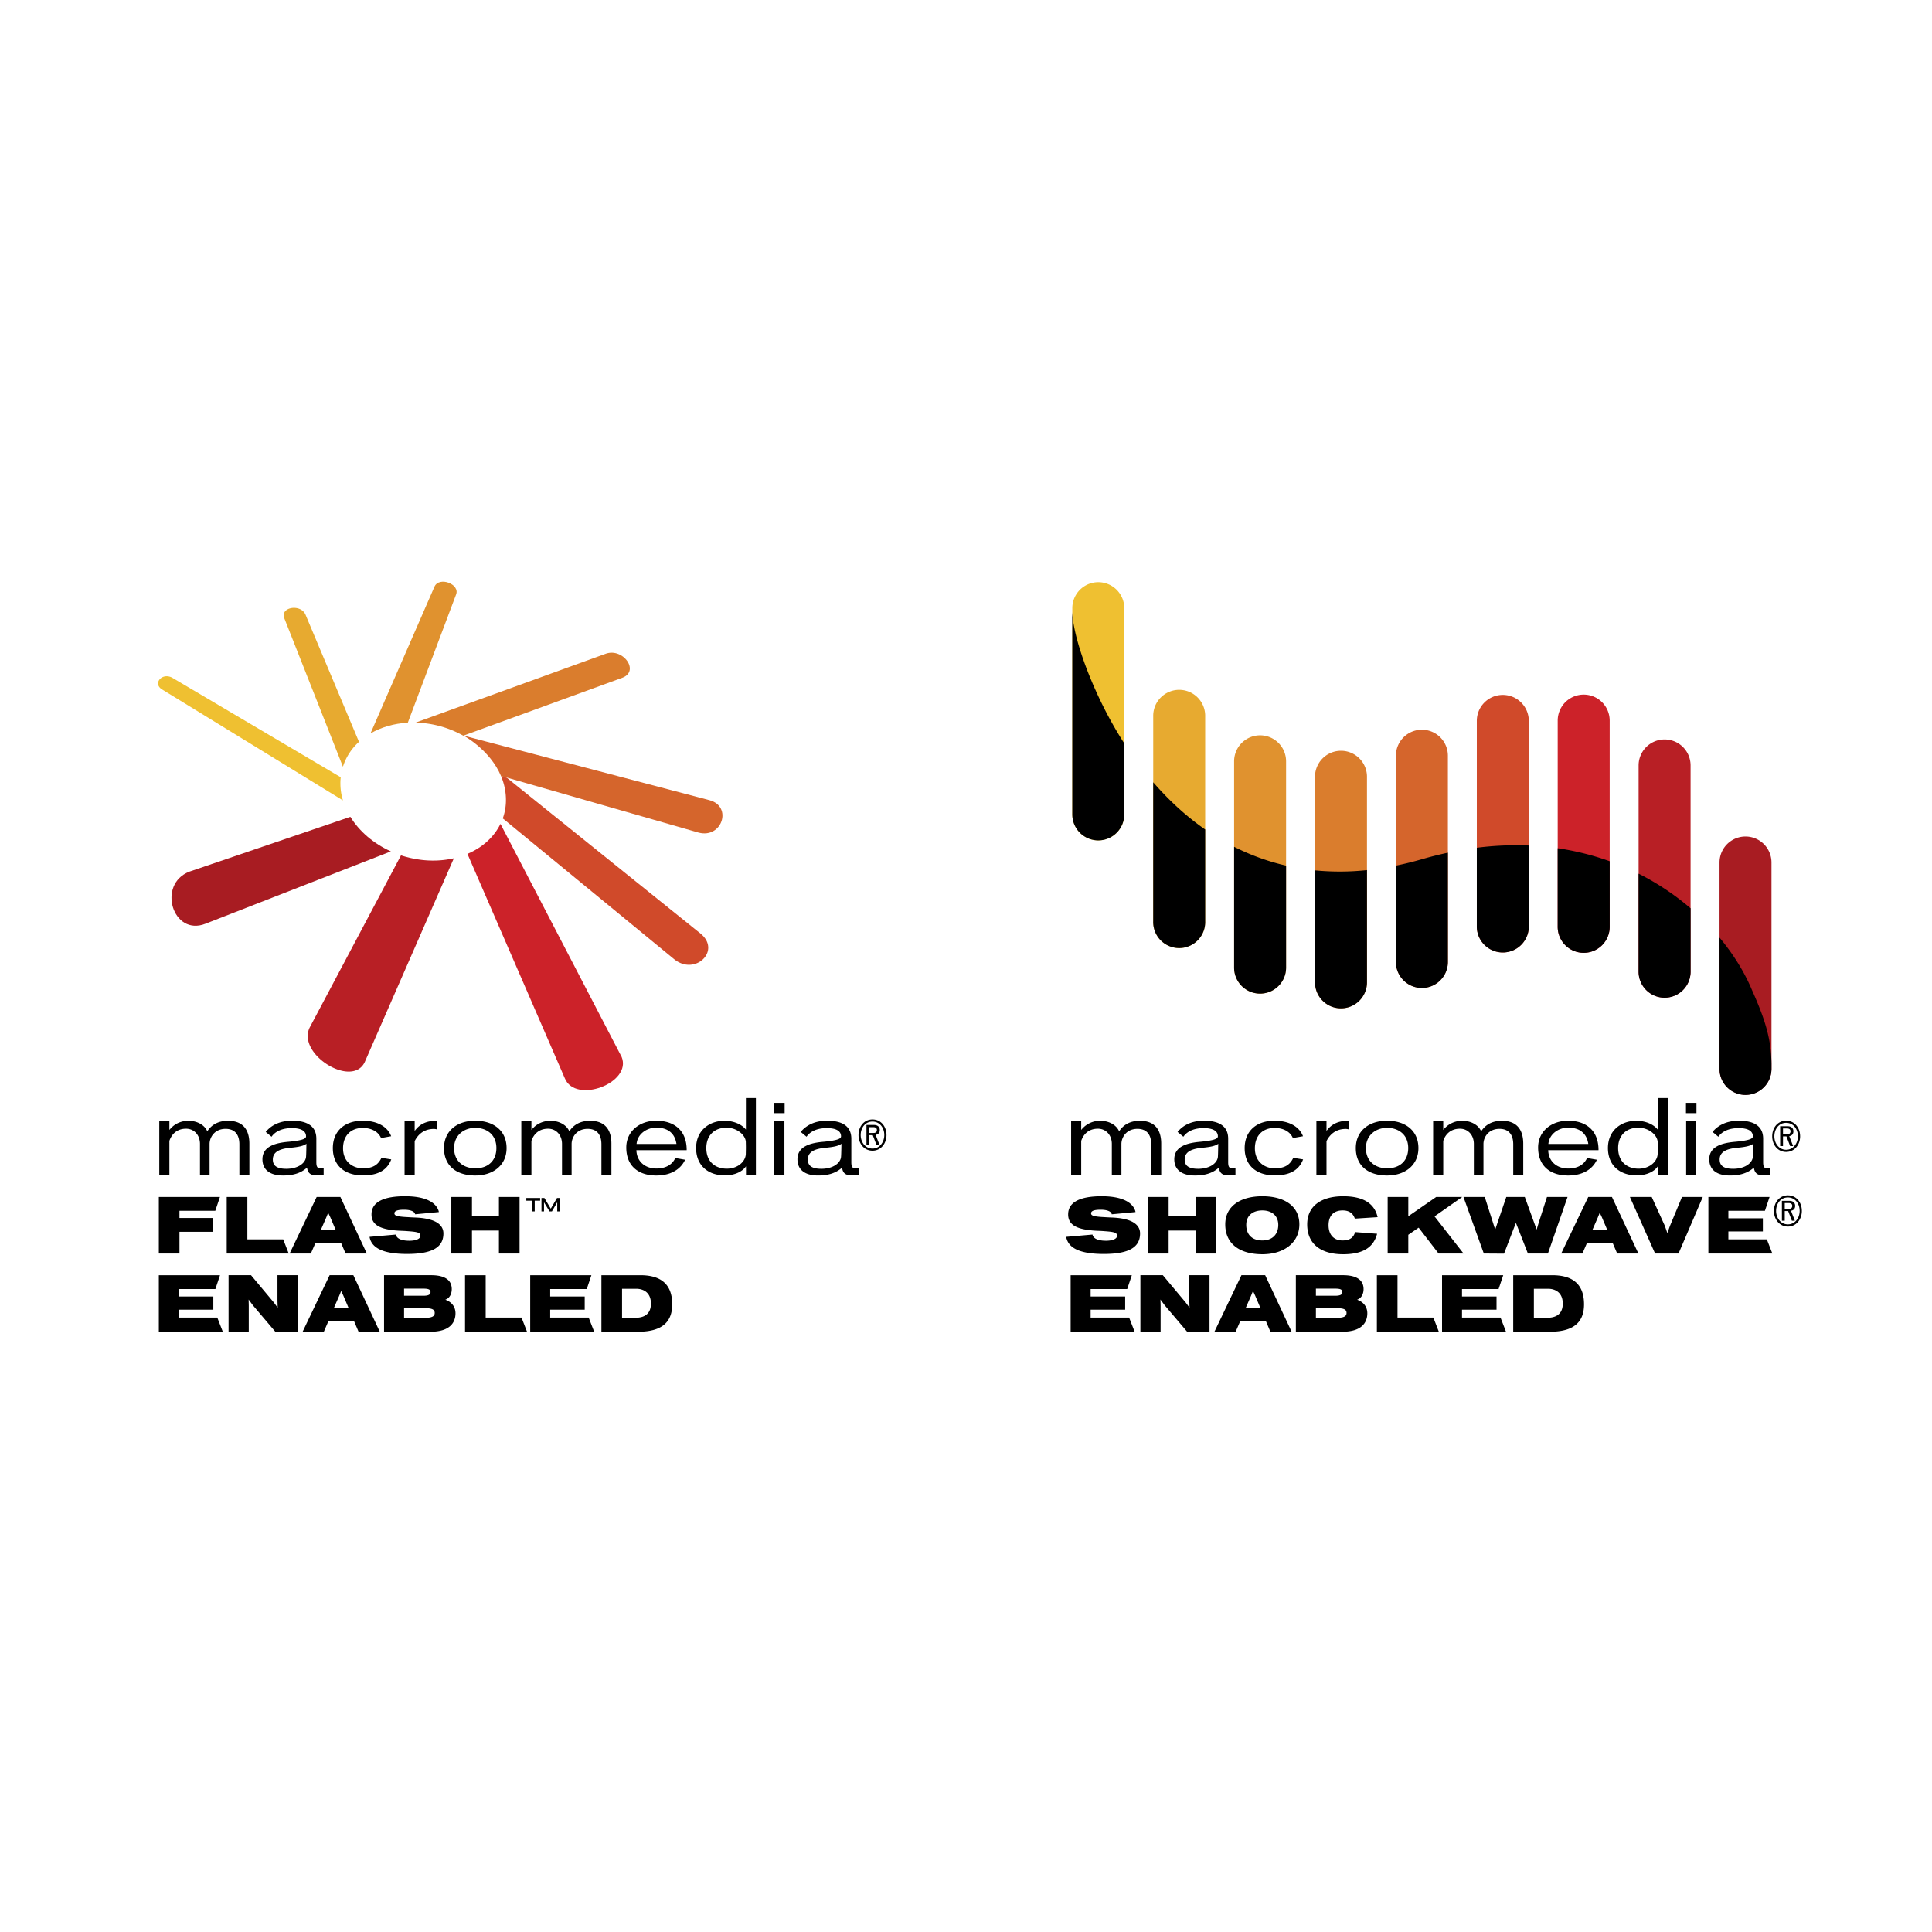 <svg xmlns="http://www.w3.org/2000/svg" width="2500" height="2500" viewBox="0 0 192.756 192.756"><g fill-rule="evenodd" clip-rule="evenodd"><path fill="#fff" d="M0 0h192.756v192.756H0V0z"/><path d="M15.307 49.606h162.142c6.887 0 12.473 5.583 12.473 12.472v68.599c0 6.889-5.586 12.473-12.473 12.473H15.307c-6.888 0-12.473-5.584-12.473-12.473V62.079c0-6.89 5.585-12.473 12.473-12.473z" fill="#fff"/><path d="M113.203 132.867l-.551-1.414h-3.84v-.787h3.446v-1.314h-3.446v-.747h3.649l.461-1.378h-6.104v5.64h6.385zM120.674 132.867v-5.641h-2.016v2.6l.021.639-.381-.512-2.281-2.727h-2.24v5.641h2.016v-2.605l-.016-.609.41.557 2.256 2.658h2.231v-.001zM128.865 132.867l-2.639-5.641h-2.367l-2.695 5.641h2.117l.469-1.084h2.537l.461 1.084h2.117zm-3.115-2.373h-1.465l.535-1.225.191-.469.219.469.52 1.225zM136.418 131.027c0-.695-.439-1.156-1.02-1.355.447-.145.646-.611.646-1.053 0-1.154-1.107-1.393-2.045-1.393h-4.711v5.641h4.631c1.958 0 2.499-.937 2.499-1.84zm-2.49-2.109c0 .258-.25.359-.727.359h-1.912v-.711h1.898c.52 0 .741.075.741.352zm.416 2.074c0 .322-.242.49-.996.49h-2.059v-.967h2.043c.732.001 1.012.126 1.012.477zM143.553 132.867l-.547-1.414h-3.576v-4.226h-2.059v5.64h6.182zM150.254 132.867l-.549-1.414h-3.84v-.787h3.444v-1.314h-3.444v-.747h3.649l.463-1.378h-6.104v5.64h6.381zM158.039 130.133c0-2.227-1.391-2.906-3.178-2.906h-3.887v5.641h3.658c2.624-.001 3.407-1.173 3.407-2.735zm-2.123-.071c0 1.053-.682 1.412-1.541 1.412h-1.34v-2.895h1.414c.66.001 1.467.325 1.467 1.483zM113.744 123.064c0-.98-.982-1.523-2.82-1.592-.221-.008-.461-.02-.719-.037-1.18-.055-1.348-.174-1.348-.387 0-.242.328-.354.951-.354.482 0 .807.088.99.242a.434.434 0 0 1 .125.213l2.367-.221a.992.992 0 0 0-.068-.234c-.328-.783-1.348-1.346-3.303-1.346-2.082 0-3.35.543-3.35 1.816 0 1.076.916 1.523 2.785 1.625.322.016.484.016.863.047 1.006.072 1.232.152 1.232.469 0 .277-.418.484-1.1.484-.727 0-1.107-.178-1.26-.404-.059-.059-.072-.139-.09-.213l-2.623.229c0 .037.016.102.031.154.262.98 1.363 1.553 3.715 1.553 2.612.001 3.622-.723 3.622-2.044zM121.342 125.064v-5.642h-2.059v1.928h-2.689v-1.928h-2.059v5.642h2.059v-2.293h2.689v2.293h2.059zM129.637 122.156c0-1.826-1.488-2.807-3.693-2.807-2.221 0-3.701 1.012-3.701 2.807 0 1.971 1.48 2.98 3.701 2.98 2.212.001 3.693-1.206 3.693-2.98zm-2.104.049c0 .955-.602 1.555-1.59 1.555-1.012 0-1.605-.57-1.605-1.555 0-.938.668-1.441 1.605-1.441.924 0 1.59.511 1.59 1.441zM137.445 121.436c-.299-1.309-1.34-2.086-3.438-2.086-2.176 0-3.588.967-3.588 2.807 0 1.979 1.393 2.98 3.582 2.98 2.205 0 3.078-.855 3.393-2.043l-2.191-.17c-.176.564-.535.836-1.268.836-.797 0-1.385-.504-1.385-1.523 0-.895.463-1.473 1.406-1.473.725 0 1.057.352 1.217.818l2.272-.146zM146.018 125.064l-2.895-3.707 2.764-1.936h-2.596l-2.576 1.781-.209.139v-1.92h-2.059v5.643h2.059v-1.869l1.033-.711 1.988 2.58h2.491zM156.395 119.422h-2.053l-.836 2.601-.197.655-.235-.655-.945-2.601h-1.846l-.865 2.535-.244.721-.233-.737-.806-2.519h-2.125l2.031 5.642 2.016.014.964-2.504.221-.566.227.574.969 2.482h1.998l1.959-5.642zM163.463 125.064l-2.639-5.643h-2.365l-2.699 5.643h2.117l.469-1.084h2.537l.463 1.084h2.117zm-3.115-2.375h-1.465l.533-1.225.191-.469.221.469.52 1.225zM169.885 119.422h-2.074l-1.194 2.871-.263.734-.256-.734-1.307-2.871h-2.176l2.514 5.642h2.338l2.418-5.642zM176.828 125.064l-.551-1.414h-3.838v-.791h3.442v-1.312h-3.442v-.748h3.647l.463-1.377h-6.104v5.642h6.383zM115.854 117.23v-3.131c0-1.109-.42-2.277-2.125-2.277-1.137 0-1.736.531-2.074 1.049-.281-.668-1.068-1.049-1.857-1.049a2.376 2.376 0 0 0-1.926.912v-.871h-1.006v5.367h1.006v-3.402c.18-.549.648-1.217 1.668-1.217.787 0 1.387.617 1.387 1.52v3.1h.957v-3.1c0-.652.49-1.506 1.596-1.506.998 0 1.377.666 1.377 1.541v3.064h.997zM123.262 117.201v-.637c-.029.01-.299 0-.387 0-.24-.021-.34-.18-.34-.609v-2.344c0-1.227-.869-1.797-2.416-1.797-1.256 0-2.115.479-2.633 1.119l.578.479c.439-.629 1.227-.861 2.016-.861 1.059 0 1.428.361 1.428.82 0 .207-.232.398-1.707.539-1.326.109-2.643.447-2.643 1.754 0 1.01.707 1.617 2.053 1.617.84 0 1.707-.158 2.396-.789.059.432.25.762.855.762.261 0 .591-.031.8-.053zm-1.754-1.777c-.061.629-.811 1.189-1.967 1.189-.949 0-1.346-.311-1.346-.928 0-.828.797-1.088 1.824-1.18.809-.076 1.297-.199 1.527-.396-.011.297-.011.938-.038 1.315zM130.01 115.674l-.979-.156c-.359.768-.947 1.047-1.855 1.047-.949 0-1.975-.602-1.975-1.996 0-1.34.846-2.035 1.965-2.035.848 0 1.547.357 1.824 1.008l1.01-.18c-.352-.938-1.359-1.547-2.846-1.547-1.795 0-2.973 1.027-2.973 2.732 0 1.855 1.307 2.725 2.994 2.725 1.397-.001 2.393-.44 2.835-1.598zM134.57 112.684v-.861h-.1c-1.057 0-1.707.422-2.125 1.012v-.961h-1.008v5.357h1.008v-3.381c.33-.668.928-1.217 1.926-1.217.088 0 .239.027.299.051zM141.516 114.547c0-1.764-1.328-2.732-3.123-2.732-1.867 0-3.123 1.057-3.123 2.732 0 1.748 1.217 2.734 3.123 2.734 1.795 0 3.123-1.037 3.123-2.734zm-1.018 0c0 1.219-.789 2.018-2.105 2.018-1.107 0-2.115-.641-2.115-2.018 0-1.285.977-2.023 2.115-2.023 1.068-.001 2.105.617 2.105 2.023zM151.975 117.23v-3.131c0-1.109-.42-2.277-2.125-2.277-1.139 0-1.736.531-2.076 1.049-.279-.668-1.066-1.049-1.855-1.049a2.372 2.372 0 0 0-1.926.912v-.871h-1.008v5.367h1.008v-3.402c.178-.549.646-1.217 1.666-1.217.789 0 1.387.617 1.387 1.52v3.1h.959v-3.1c0-.652.486-1.506 1.596-1.506.996 0 1.375.666 1.375 1.541v3.064h.999zM159.484 114.756c.008-1.906-1.168-2.941-3.045-2.941-1.656 0-2.982 1.057-2.982 2.666 0 1.871 1.227 2.801 2.994 2.801 1.484 0 2.453-.648 2.871-1.574l-.979-.172c-.309.678-.965 1.049-1.893 1.049-1.049 0-1.947-.639-1.986-1.828.001-.011 5.02-.001 5.02-.001zm-1.019-.625h-3.982c.082-.99 1.02-1.629 1.969-1.629 1.015 0 1.833.449 2.013 1.629zM166.389 117.23v-7.68h-.996v3.15c-.34-.449-1.119-.879-2.135-.879-1.547 0-2.834.99-2.834 2.717 0 1.764 1.217 2.732 2.863 2.732 1.117 0 1.836-.469 2.115-.91v.869h.987v.001zm-1.006-2.084c-.031.711-.77 1.455-1.906 1.455-1.068 0-2.035-.627-2.035-2.062 0-1.188.727-2.029 2.025-2.029 1.008 0 1.844.691 1.916 1.381 0 .037.01.389.01.615 0 .24-.01.601-.01.64zM169.256 111.057v-1.029h-1.047v1.029h1.047zm-.022 6.173v-5.367h-1.006v5.367h1.006zM176.639 117.201v-.637c-.029.01-.301 0-.389 0-.24-.021-.34-.18-.34-.609v-2.344c0-1.227-.869-1.797-2.414-1.797-1.258 0-2.115.479-2.635 1.119l.578.479c.439-.629 1.229-.861 2.018-.861 1.057 0 1.426.361 1.426.82 0 .207-.229.398-1.707.539-1.326.109-2.643.447-2.643 1.754 0 1.01.709 1.617 2.055 1.617.838 0 1.707-.158 2.395-.789.059.432.25.762.857.762.26 0 .588-.031.799-.053zm-1.756-1.777c-.061.629-.809 1.189-1.965 1.189-.947 0-1.348-.311-1.348-.928 0-.828.797-1.088 1.824-1.18.809-.076 1.297-.199 1.527-.396-.009.297-.009.938-.038 1.315z"/><path d="M106.984 81.254V60.676a2.592 2.592 0 1 1 5.184 0v20.578a2.592 2.592 0 0 1-5.184 0z" fill="#efc031"/><path d="M106.984 61.109c.084 1.873 1.021 4.916 2.447 8.034a40.086 40.086 0 0 0 2.736 5.026v7.085a2.592 2.592 0 0 1-5.184 0V61.109h.001z"/><path d="M115.057 91.924V71.346a2.593 2.593 0 0 1 5.184 0v20.578a2.593 2.593 0 1 1-5.184 0z" fill="#e7aa30"/><path d="M115.057 78.047c1.535 1.776 3.262 3.375 5.184 4.713v9.164a2.593 2.593 0 1 1-5.184 0V78.047z"/><path d="M123.127 96.539V75.958a2.592 2.592 0 0 1 5.186 0v20.581a2.593 2.593 0 0 1-5.186 0z" fill="#e0922f"/><path d="M123.127 84.486a22.705 22.705 0 0 0 5.186 1.877v10.176a2.593 2.593 0 0 1-5.186 0V84.486z"/><path d="M131.199 98.006v-20.58a2.593 2.593 0 0 1 5.184 0v20.58c0 1.432-1.16 2.594-2.594 2.594s-2.59-1.162-2.59-2.594z" fill="#da7d2d"/><path d="M131.199 86.837a25.56 25.56 0 0 0 5.184-.026v11.195c0 1.432-1.16 2.594-2.594 2.594s-2.59-1.162-2.59-2.594V86.837z"/><path d="M139.27 95.974V75.398a2.592 2.592 0 1 1 5.186 0v20.576a2.593 2.593 0 0 1-5.186 0z" fill="#d5652c"/><path d="M139.27 86.364a33.175 33.175 0 0 0 2.594-.639c.879-.254 1.742-.47 2.592-.651v10.901a2.593 2.593 0 0 1-5.186 0v-9.611z"/><path d="M147.342 92.507V71.926c0-1.433 1.156-2.594 2.59-2.594s2.596 1.161 2.596 2.594v20.581a2.594 2.594 0 0 1-5.186 0z" fill="#d04a2a"/><path d="M147.342 84.581a30.77 30.77 0 0 1 5.186-.224v8.15a2.594 2.594 0 0 1-5.186 0v-7.926z"/><path d="M155.412 92.47V71.894a2.593 2.593 0 1 1 5.186 0V92.47a2.593 2.593 0 0 1-5.186 0z" fill="#cc2229"/><path d="M155.412 84.629c1.842.271 3.572.715 5.186 1.297v6.544a2.593 2.593 0 0 1-5.186 0v-7.841z"/><path d="M171.557 106.635V86.051a2.592 2.592 0 0 1 5.184 0v20.583c0 1.428-1.16 2.592-2.594 2.592s-2.59-1.164-2.59-2.591z" fill="#a81c22"/><path d="M171.557 93.544c1.424 1.708 2.508 3.493 3.225 5.204 1.432 3.199 1.912 4.996 1.959 7.352V106.69a8.55 8.55 0 0 1-.021.283 2.591 2.591 0 0 1-5.162-.338V93.544h-.001z"/><path d="M163.484 96.945V76.368a2.592 2.592 0 1 1 5.186 0v20.577a2.593 2.593 0 1 1-5.186 0z" fill="#b81f25"/><path d="M163.484 87.167a25.851 25.851 0 0 1 5.186 3.454v6.324a2.592 2.592 0 1 1-5.186 0v-9.778zM179.598 113.373c0-.865-.557-1.559-1.395-1.559-.834 0-1.389.693-1.389 1.559 0 .836.551 1.555 1.389 1.555.842 0 1.395-.729 1.395-1.555zm-.221 0c0 .691-.463 1.34-1.174 1.34-.715 0-1.174-.645-1.174-1.34 0-.75.469-1.348 1.174-1.348.703 0 1.174.598 1.174 1.348zm-.449-.504c0-.307-.201-.506-.582-.506h-.74v1.982h.283v-.971h.342l.371.971h.301l-.389-.994c.224-.039.414-.169.414-.482zm-.287-.006c0 .232-.16.299-.324.299h-.428v-.578h.398c.197 0 .354.08.354.279zM179.77 120.816c0-.863-.557-1.557-1.391-1.557-.836 0-1.393.693-1.393 1.557 0 .84.553 1.557 1.393 1.557.838 0 1.391-.728 1.391-1.557zm-.219 0c0 .693-.461 1.338-1.172 1.338-.717 0-1.178-.643-1.178-1.338 0-.752.471-1.348 1.178-1.348.703.001 1.172.596 1.172 1.348zm-.449-.505c0-.307-.201-.504-.58-.504h-.742v1.982h.285v-.967h.338l.373.967h.299l-.387-.996c.224-.037.414-.166.414-.482zm-.29-.004c0 .232-.16.295-.322.295h-.426v-.574h.395c.199-.001.353.079.353.279zM22.229 132.867l-.55-1.414H17.84v-.787h3.444v-1.314H17.84v-.747h3.65l.461-1.378h-6.104v5.64h6.382zM29.7 132.867v-5.641h-2.016v2.6l.022.639-.382-.512-2.278-2.727h-2.242v5.641h2.015v-2.605l-.014-.609.41.557 2.257 2.658H29.7v-.001zM37.892 132.867l-2.638-5.641h-2.367l-2.696 5.641h2.117l.469-1.084h2.536l.462 1.084h2.117zm-3.114-2.373h-1.465l.535-1.225.191-.469.22.469.519 1.225zM45.445 131.027c0-.695-.439-1.156-1.018-1.355.447-.145.645-.611.645-1.053 0-1.154-1.106-1.393-2.044-1.393h-4.711v5.641h4.63c1.956 0 2.498-.937 2.498-1.84zm-2.491-2.109c0 .258-.25.359-.726.359h-1.913v-.711h1.898c.521 0 .741.075.741.352zm.417 2.074c0 .322-.242.49-.997.49h-2.059v-.967h2.044c.733.001 1.012.126 1.012.477zM52.582 132.867l-.55-1.414h-3.575v-4.226h-2.06v5.64h6.185zM59.281 132.867l-.55-1.414h-3.838v-.787h3.443v-1.314h-3.443v-.747h3.649l.461-1.378h-6.104v5.64h6.382zM67.067 130.133c0-2.227-1.392-2.906-3.181-2.906h-3.883v5.641h3.657c2.623-.001 3.407-1.173 3.407-2.735zm-2.125-.071c0 1.053-.681 1.412-1.539 1.412h-1.341v-2.895h1.414c.66.001 1.466.325 1.466 1.483zM21.943 119.422h-6.096v5.642h2.059v-2.169h3.363v-1.377h-3.363v-.719h3.575l.462-1.377zM28.805 125.064l-.55-1.414H24.68v-4.228h-2.06v5.642h6.185zM36.599 125.064l-2.639-5.643h-2.366l-2.697 5.643h2.117l.47-1.084h2.534l.462 1.084h2.119zm-3.115-2.375h-1.466l.535-1.225.19-.469.221.469.52 1.225zM44.24 123.064c0-.98-.982-1.523-2.821-1.592-.22-.008-.463-.02-.719-.037-1.18-.055-1.349-.174-1.349-.387 0-.242.33-.354.953-.354.485 0 .807.088.99.242a.434.434 0 0 1 .125.213l2.366-.221a.948.948 0 0 0-.066-.234c-.33-.783-1.348-1.346-3.305-1.346-2.081 0-3.349.543-3.349 1.816 0 1.076.917 1.523 2.785 1.625.322.016.483.016.865.047 1.003.072 1.23.152 1.23.469 0 .277-.417.484-1.099.484-.726 0-1.107-.178-1.261-.404-.059-.059-.073-.139-.087-.213l-2.624.229c0 .037.015.102.029.154.264.98 1.364 1.553 3.715 1.553 2.61.001 3.622-.723 3.622-2.044zM51.837 125.064v-5.642h-2.059v1.928h-2.69v-1.928h-2.059v5.642h2.059v-2.293h2.69v2.293h2.059zM24.88 117.23v-3.131c0-1.109-.419-2.277-2.124-2.277-1.138 0-1.737.531-2.076 1.049-.279-.668-1.068-1.049-1.855-1.049-1.078 0-1.657.578-1.925.912v-.871h-1.008v5.367H16.9v-3.402c.18-.549.648-1.217 1.666-1.217.789 0 1.386.617 1.386 1.52v3.1h.958v-3.1c0-.652.49-1.506 1.597-1.506.998 0 1.376.666 1.376 1.541v3.064h.997zM32.291 117.201v-.637c-.031.01-.3 0-.39 0-.24-.021-.339-.18-.339-.609v-2.344c0-1.227-.868-1.797-2.414-1.797-1.258 0-2.116.479-2.634 1.119l.578.479c.438-.629 1.228-.861 2.015-.861 1.058 0 1.427.361 1.427.82 0 .207-.229.398-1.706.539-1.327.109-2.644.447-2.644 1.754 0 1.01.708 1.617 2.055 1.617.838 0 1.707-.158 2.395-.789.06.432.25.762.858.762.259 0 .589-.031.799-.053zm-1.757-1.777c-.06.629-.809 1.189-1.966 1.189-.947 0-1.347-.311-1.347-.928 0-.828.799-1.088 1.826-1.18.808-.076 1.297-.199 1.526-.396-.009.297-.009.938-.039 1.315zM39.036 115.674l-.979-.156c-.359.768-.947 1.047-1.855 1.047-.948 0-1.975-.602-1.975-1.996 0-1.34.847-2.035 1.965-2.035.849 0 1.547.357 1.826 1.008l1.008-.18c-.349-.938-1.357-1.547-2.844-1.547-1.796 0-2.974 1.027-2.974 2.732 0 1.855 1.308 2.725 2.994 2.725 1.397-.001 2.395-.44 2.834-1.598zM43.597 112.684v-.861h-.099c-1.058 0-1.707.422-2.125 1.012v-.961h-1.008v5.357h1.008v-3.381c.33-.668.928-1.217 1.926-1.217.089 0 .239.027.298.051zM50.542 114.547c0-1.764-1.326-2.732-3.122-2.732-1.866 0-3.122 1.057-3.122 2.732 0 1.748 1.217 2.734 3.122 2.734 1.796 0 3.122-1.037 3.122-2.734zm-1.017 0c0 1.219-.789 2.018-2.105 2.018-1.107 0-2.115-.641-2.115-2.018 0-1.285.979-2.023 2.115-2.023 1.068-.001 2.105.617 2.105 2.023zM61 117.23v-3.131c0-1.109-.419-2.277-2.124-2.277-1.138 0-1.737.531-2.076 1.049-.279-.668-1.068-1.049-1.855-1.049-1.078 0-1.657.578-1.925.912v-.871h-1.008v5.367h1.008v-3.402c.18-.549.648-1.217 1.665-1.217.789 0 1.387.617 1.387 1.52v3.1h.958v-3.1c0-.652.489-1.506 1.597-1.506.998 0 1.377.666 1.377 1.541v3.064H61zM68.51 114.756c.01-1.906-1.167-2.941-3.043-2.941-1.656 0-2.983 1.057-2.983 2.666 0 1.871 1.227 2.801 2.993 2.801 1.487 0 2.454-.648 2.875-1.574l-.978-.172c-.31.678-.969 1.049-1.896 1.049-1.047 0-1.946-.639-1.985-1.828-.001-.011 5.017-.001 5.017-.001zm-1.019-.625h-3.979c.079-.99 1.017-1.629 1.965-1.629 1.018 0 1.835.449 2.014 1.629zM75.416 117.23v-7.68h-.997v3.15c-.339-.449-1.119-.879-2.134-.879-1.547 0-2.834.99-2.834 2.717 0 1.764 1.216 2.732 2.862 2.732 1.119 0 1.835-.469 2.115-.91v.869h.988v.001zm-1.007-2.084c-.029.711-.767 1.455-1.904 1.455-1.068 0-2.036-.627-2.036-2.062 0-1.188.729-2.029 2.024-2.029 1.009 0 1.848.691 1.917 1.381 0 .037.01.389.01.615-.001.24-.011.601-.011.64zM78.283 111.057v-1.029h-1.048v1.029h1.048zm-.021 6.173v-5.367h-1.007v5.367h1.007zM85.666 117.201v-.637c-.03.01-.298 0-.388 0-.239-.021-.341-.18-.341-.609v-2.344c0-1.227-.869-1.797-2.414-1.797-1.256 0-2.115.479-2.633 1.119l.577.479c.438-.629 1.228-.861 2.016-.861 1.057 0 1.427.361 1.427.82 0 .207-.229.398-1.705.539-1.328.109-2.643.447-2.643 1.754 0 1.01.707 1.617 2.054 1.617.836 0 1.705-.158 2.396-.789.057.432.248.762.856.762.259 0 .589-.031.798-.053zm-1.756-1.777c-.061.629-.808 1.189-1.965 1.189-.948 0-1.348-.311-1.348-.928 0-.828.8-1.088 1.827-1.18.808-.076 1.295-.199 1.527-.396-.011.297-.011.938-.041 1.315zM55.866 120.861v-1.338h-.292l-.624 1.066-.635-1.066h-.292v1.338h.253v-.91l.551.91h.238l.53-.91v.91h.271zm-1.976-1.07v-.268h-1.38v.268h.546v1.07h.293v-1.07h.541zM88.445 113.246c0-.861-.558-1.559-1.396-1.559-.837 0-1.395.697-1.395 1.559 0 .844.554 1.559 1.395 1.559.844 0 1.396-.727 1.396-1.559zm-.219 0c0 .697-.463 1.346-1.177 1.346-.717 0-1.178-.645-1.178-1.346 0-.75.471-1.346 1.178-1.346.703 0 1.177.596 1.177 1.346zm-.451-.506c0-.305-.203-.504-.585-.504h-.743v1.988h.286v-.973h.341l.371.973h.305l-.39-1c.223-.038.415-.165.415-.484zm-.288-.002c0 .232-.163.297-.325.297h-.428v-.58h.398c.198 0 .355.084.355.283z"/><path d="M45.282 85.631l-8.881 20.31c-1.228 2.676-6.775-.742-5.514-3.404l9.121-17.198c.616.203 1.263.349 1.929.437a9.52 9.52 0 0 0 3.345-.145z" fill="#b81f25"/><path d="M49.931 82.198l12.092 23.257c1.058 2.596-4.627 4.732-5.675 2.115l-9.712-22.377c1.489-.632 2.655-1.679 3.295-2.995z" fill="#cc2229"/><path d="M38.999 84.945l-18.49 7.213c-3.261 1.299-4.875-3.924-1.621-5.191l16.068-5.471c.885 1.439 2.307 2.668 4.043 3.449z" fill="#a81c22"/><path d="M34.215 79.855L16.218 68.816c-1.046-.588-.058-1.772.985-1.189l16.792 9.92-.02.213a5.878 5.878 0 0 0 .24 2.095z" fill="#efc031"/><path d="M34.213 76.494l-5.834-14.778c-.498-1.133 1.598-1.522 2.1-.398l5.338 12.698a5.642 5.642 0 0 0-1.604 2.478z" fill="#e7aa30"/><path d="M36.962 73.177l6.383-14.641c.461-1.062 2.602-.26 2.149.804l-4.806 12.763c-1.391.079-2.668.455-3.726 1.074z" fill="#e0922f"/><path d="M69.907 93.155c2.079 1.719-.585 4.255-2.674 2.521l-17.07-14.023c.188-.53.298-1.092.314-1.687a6.103 6.103 0 0 0-.489-2.537l.58.168 19.339 15.558z" fill="#d04a2a"/><path d="M49.988 77.428c-1.108-2.637-3.74-4.036-3.74-4.036l24.532 6.441c2.326.615 1.262 3.857-1.082 3.236L50.54 77.572l.028.024-.58-.168z" fill="#d5652c"/><path d="M62.106 67.613l-15.858 5.779-.022.01a10.203 10.203 0 0 0-3.629-1.216 9.939 9.939 0 0 0-1.126-.094l18.931-6.857c1.743-.655 3.448 1.706 1.704 2.378z" fill="#da7d2d"/></g></svg>